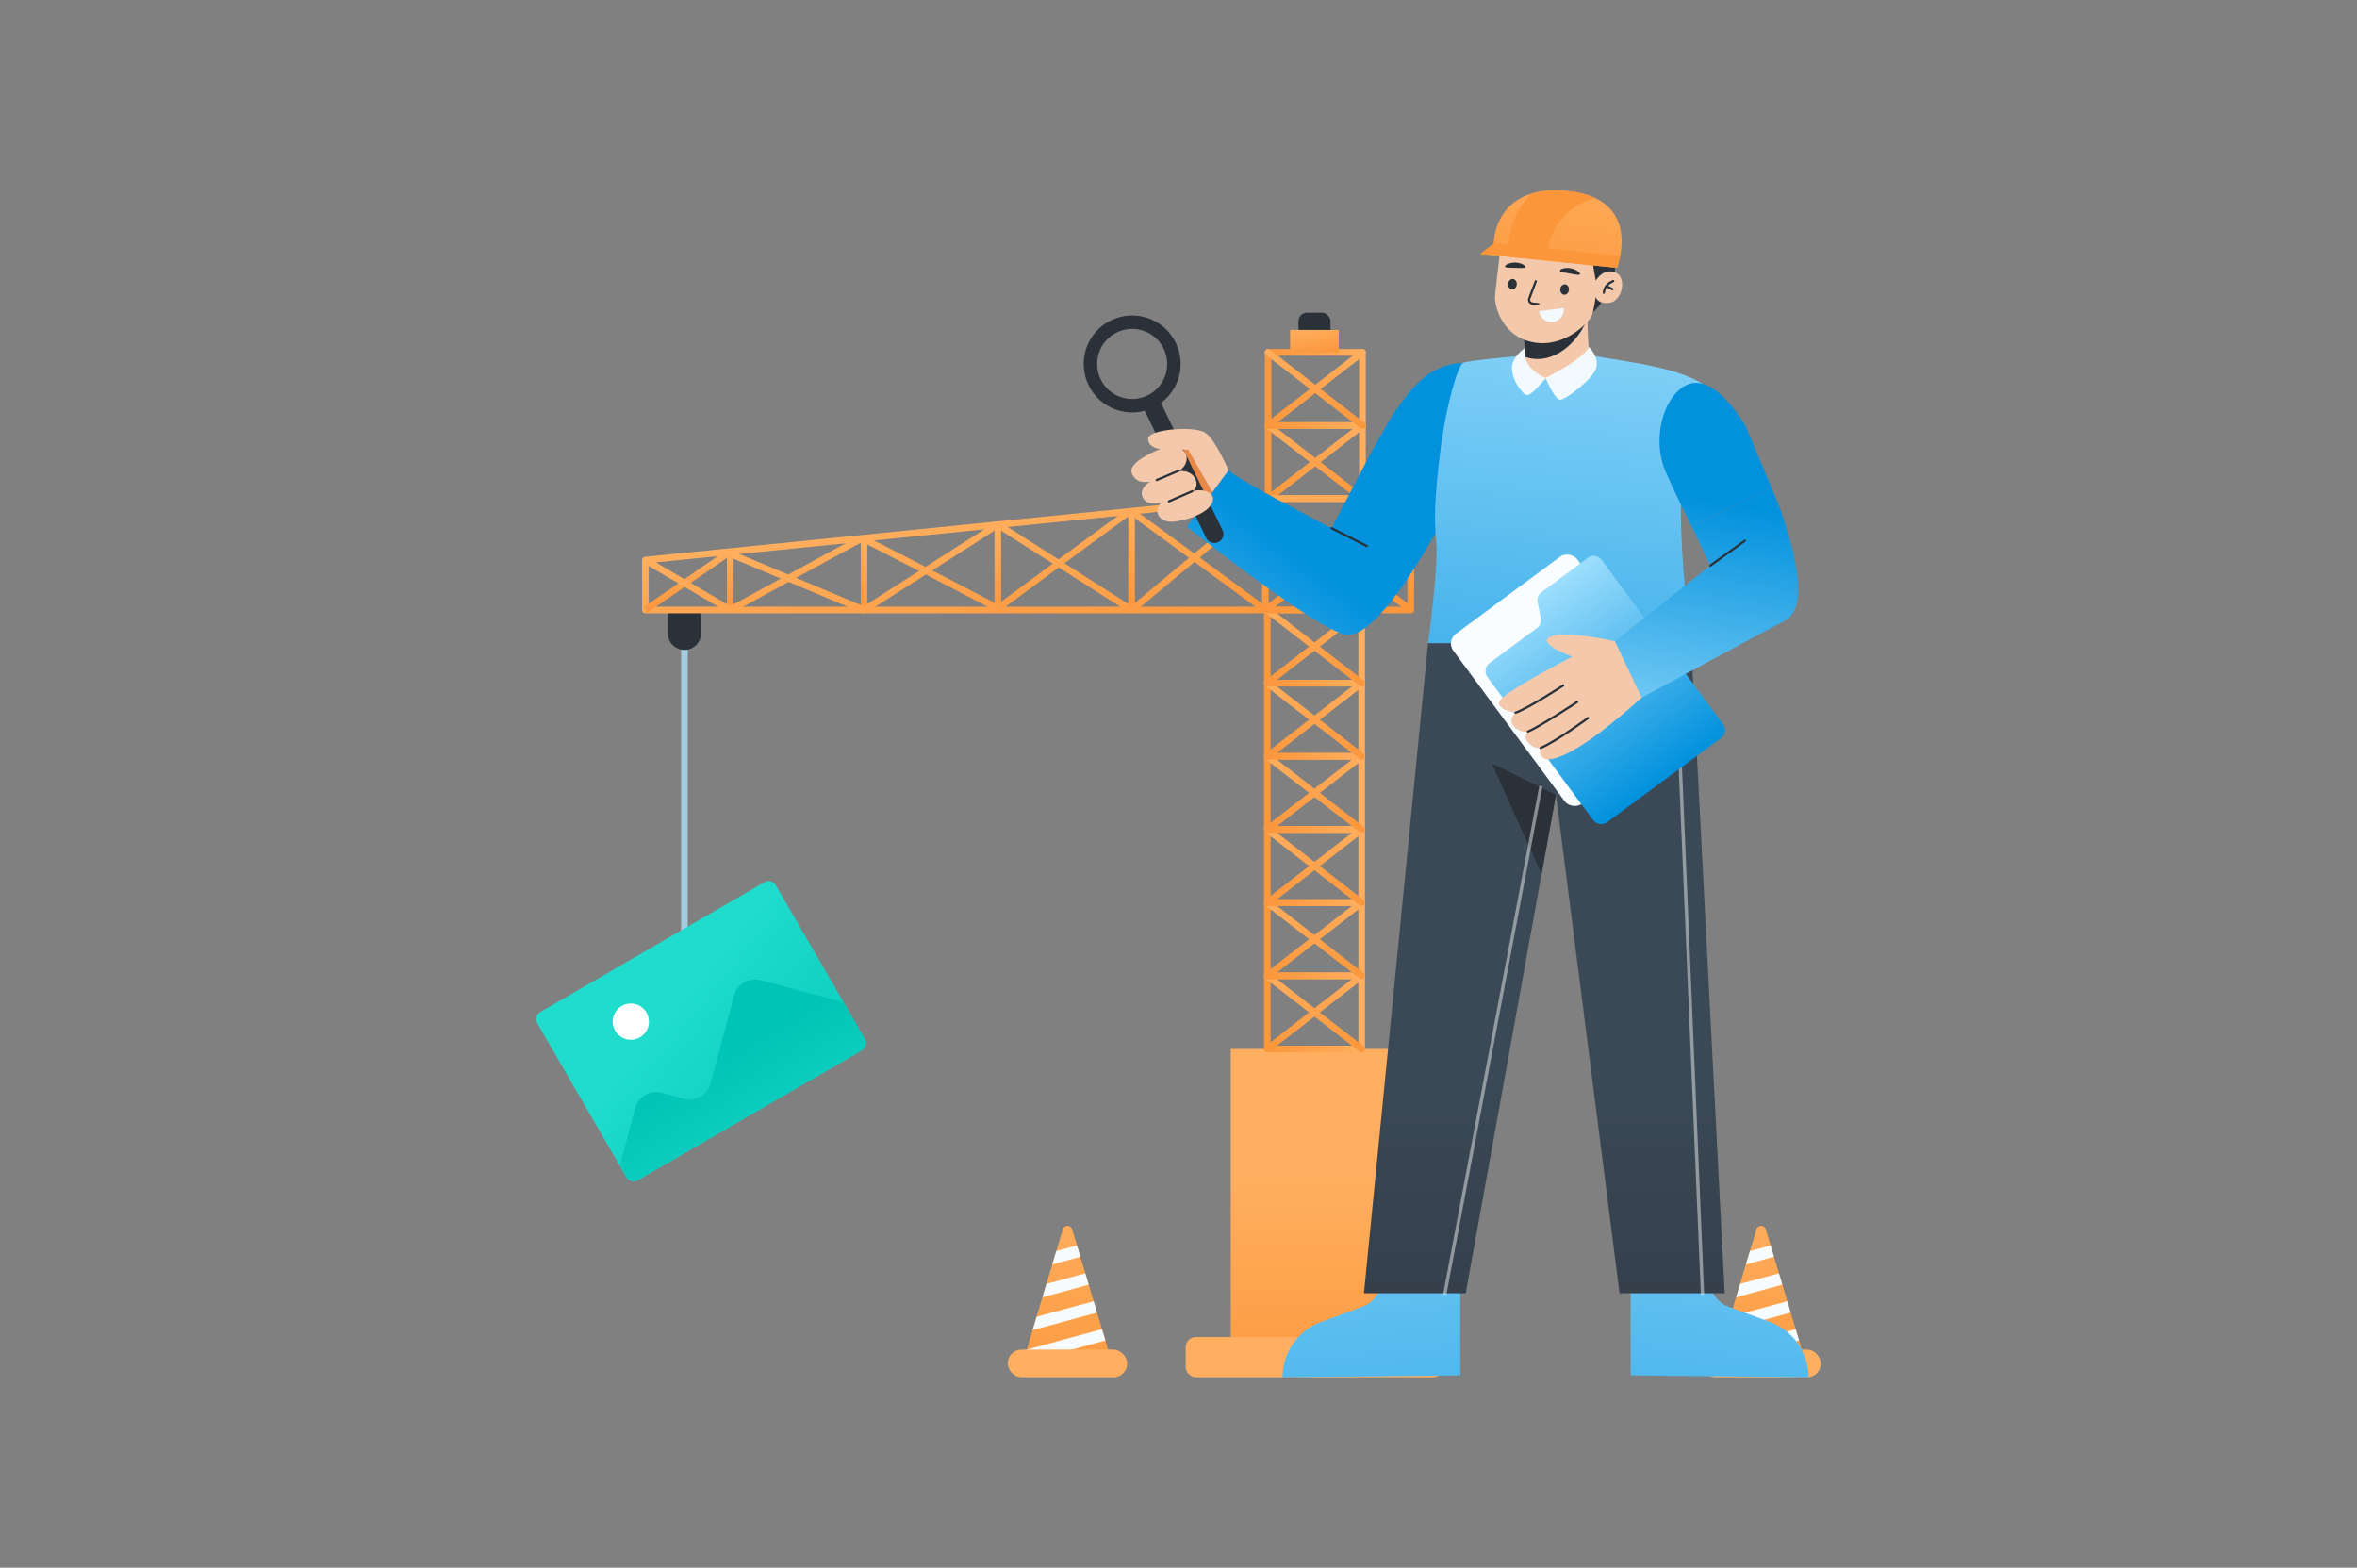 <?xml version="1.0" encoding="UTF-8"?>
<svg xmlns="http://www.w3.org/2000/svg" xmlns:xlink="http://www.w3.org/1999/xlink" viewBox="0 0 1422.98 946.38">
  <rect x="0" y="0" width="1422.98" height="946.38" fill="#808080" stroke="none"/>
  <defs>
    <style>
      .cls-1 {
        fill: url(#linear-gradient-45);
      }

      .cls-2 {
        fill: url(#linear-gradient-52);
      }

      .cls-3 {
        fill: #fff;
      }

      .cls-4 {
        fill: #2a3139;
      }

      .cls-5 {
        stroke: url(#linear-gradient-8);
      }

      .cls-5, .cls-6, .cls-7, .cls-8, .cls-9, .cls-10, .cls-11, .cls-12, .cls-13, .cls-14, .cls-15, .cls-16, .cls-17, .cls-18, .cls-19, .cls-20, .cls-21, .cls-22, .cls-23, .cls-24, .cls-25, .cls-26, .cls-27, .cls-28, .cls-29, .cls-30, .cls-31, .cls-32, .cls-33, .cls-34, .cls-35, .cls-36, .cls-37, .cls-38, .cls-39, .cls-40 {
        fill: none;
      }

      .cls-5, .cls-6, .cls-7, .cls-8, .cls-9, .cls-10, .cls-11, .cls-12, .cls-13, .cls-14, .cls-15, .cls-16, .cls-17, .cls-18, .cls-20, .cls-21, .cls-22, .cls-23, .cls-24, .cls-25, .cls-26, .cls-27, .cls-28, .cls-29, .cls-30, .cls-31, .cls-32, .cls-33, .cls-34, .cls-35, .cls-36, .cls-37, .cls-38, .cls-39, .cls-40 {
        stroke-linejoin: round;
      }

      .cls-5, .cls-6, .cls-7, .cls-9, .cls-10, .cls-11, .cls-12, .cls-14, .cls-15, .cls-16, .cls-17, .cls-18, .cls-19, .cls-20, .cls-21, .cls-22, .cls-23, .cls-24, .cls-25, .cls-26, .cls-27, .cls-28, .cls-29, .cls-30, .cls-31, .cls-32, .cls-33, .cls-34, .cls-35, .cls-36, .cls-37, .cls-38, .cls-39, .cls-40 {
        stroke-width: 4px;
      }

      .cls-5, .cls-7, .cls-8, .cls-10, .cls-11, .cls-12, .cls-13, .cls-14, .cls-15, .cls-16, .cls-17, .cls-18, .cls-19, .cls-20, .cls-21, .cls-23, .cls-24, .cls-25, .cls-28, .cls-30, .cls-31, .cls-32, .cls-34, .cls-37, .cls-38, .cls-39, .cls-40 {
        stroke-linecap: round;
      }

      .cls-6 {
        stroke: url(#linear-gradient-31);
      }

      .cls-41 {
        fill: url(#linear-gradient-51);
      }

      .cls-42 {
        fill: url(#linear-gradient);
      }

      .cls-7 {
        stroke: url(#linear-gradient-18);
      }

      .cls-43 {
        fill: url(#linear-gradient-53);
      }

      .cls-44 {
        fill: #f2fafe;
      }

      .cls-45 {
        isolation: isolate;
      }

      .cls-8 {
        mix-blend-mode: overlay;
        opacity: .45;
        stroke: #fff;
        stroke-width: 2px;
      }

      .cls-9 {
        stroke: url(#linear-gradient-32);
      }

      .cls-46 {
        fill: url(#linear-gradient-49);
      }

      .cls-10 {
        stroke: url(#linear-gradient-20);
      }

      .cls-47 {
        fill: url(#linear-gradient-55);
      }

      .cls-11 {
        stroke: url(#linear-gradient-27);
      }

      .cls-12 {
        stroke: url(#linear-gradient-23);
      }

      .cls-48 {
        fill: #e88949;
      }

      .cls-49 {
        fill: #f6fbfe;
      }

      .cls-50 {
        fill: #f4c9ab;
      }

      .cls-13 {
        stroke: #2a3139;
        stroke-width: 1.35px;
      }

      .cls-14 {
        stroke: url(#linear-gradient-17);
      }

      .cls-15 {
        stroke: url(#linear-gradient-11);
      }

      .cls-16 {
        stroke: url(#linear-gradient-21);
      }

      .cls-51 {
        fill: url(#linear-gradient-2);
      }

      .cls-52 {
        fill: url(#linear-gradient-44);
      }

      .cls-17 {
        stroke: url(#linear-gradient-7);
      }

      .cls-18 {
        stroke: url(#linear-gradient-16);
      }

      .cls-53 {
        fill: url(#linear-gradient-41);
      }

      .cls-19 {
        stroke: #a3cce2;
        stroke-miterlimit: 10;
      }

      .cls-54 {
        fill: url(#linear-gradient-40);
      }

      .cls-20 {
        stroke: url(#linear-gradient-19);
      }

      .cls-21 {
        stroke: url(#linear-gradient-15);
      }

      .cls-55 {
        fill: url(#linear-gradient-37);
      }

      .cls-22 {
        stroke: url(#linear-gradient-33);
      }

      .cls-23 {
        stroke: url(#linear-gradient-26);
      }

      .cls-24 {
        stroke: url(#linear-gradient-5);
      }

      .cls-56 {
        fill: url(#linear-gradient-39);
      }

      .cls-25 {
        stroke: url(#linear-gradient-12);
      }

      .cls-26 {
        stroke: url(#linear-gradient-36);
      }

      .cls-27 {
        stroke: url(#linear-gradient-34);
      }

      .cls-57 {
        fill: url(#linear-gradient-54);
      }

      .cls-28 {
        stroke: url(#linear-gradient-24);
      }

      .cls-58 {
        fill: url(#linear-gradient-42);
      }

      .cls-29 {
        stroke: url(#linear-gradient-28);
      }

      .cls-30 {
        stroke: url(#linear-gradient-9);
      }

      .cls-31 {
        stroke: url(#linear-gradient-10);
      }

      .cls-32 {
        stroke: url(#linear-gradient-13);
      }

      .cls-59 {
        fill: url(#linear-gradient-3);
      }

      .cls-33 {
        stroke: url(#linear-gradient-35);
      }

      .cls-60 {
        fill: url(#linear-gradient-56);
      }

      .cls-61 {
        fill: url(#linear-gradient-38);
      }

      .cls-62 {
        fill: #f9fdff;
      }

      .cls-34 {
        stroke: url(#linear-gradient-14);
      }

      .cls-63 {
        fill: url(#linear-gradient-47);
      }

      .cls-35 {
        stroke: url(#linear-gradient-29);
      }

      .cls-36 {
        stroke: url(#linear-gradient-30);
      }

      .cls-64 {
        fill: url(#linear-gradient-46);
      }

      .cls-37 {
        stroke: url(#linear-gradient-22);
      }

      .cls-65 {
        fill: url(#linear-gradient-48);
      }

      .cls-38 {
        stroke: url(#linear-gradient-6);
      }

      .cls-66 {
        fill: url(#linear-gradient-50);
      }

      .cls-67 {
        fill: url(#linear-gradient-43);
      }

      .cls-39 {
        stroke: url(#linear-gradient-4);
      }

      .cls-40 {
        stroke: url(#linear-gradient-25);
      }
    </style>
    <linearGradient id="linear-gradient" x1="1063.23" y1="855.91" x2="1063.23" y2="724.11" gradientTransform="matrix(1, 0, 0, 1, 0, 0)" gradientUnits="userSpaceOnUse">
      <stop offset="0" stop-color="#fb963b"/>
      <stop offset="1" stop-color="#ffaf5f"/>
    </linearGradient>
    <linearGradient id="linear-gradient-2" x1="1091.67" y1="919.33" x2="1078.4" y2="874.39" xlink:href="#linear-gradient"/>
    <linearGradient id="linear-gradient-3" x1="793.57" y1="859.32" x2="793.57" y2="708.81" xlink:href="#linear-gradient"/>
    <linearGradient id="linear-gradient-4" x1="763.09" y1="611.16" x2="824.05" y2="611.16" xlink:href="#linear-gradient"/>
    <linearGradient id="linear-gradient-5" x1="763.09" y1="611.16" x2="824.05" y2="611.16" xlink:href="#linear-gradient"/>
    <linearGradient id="linear-gradient-6" x1="726.57" y1="611.16" x2="787.53" y2="611.16" gradientTransform="translate(1550.63) rotate(-180) scale(1 -1)" xlink:href="#linear-gradient"/>
    <linearGradient id="linear-gradient-7" x1="763.09" y1="566.99" x2="824.05" y2="566.99" xlink:href="#linear-gradient"/>
    <linearGradient id="linear-gradient-8" x1="763.09" y1="566.99" x2="824.05" y2="566.99" xlink:href="#linear-gradient"/>
    <linearGradient id="linear-gradient-9" x1="726.57" y1="566.99" x2="787.53" y2="566.99" gradientTransform="translate(1550.63) rotate(-180) scale(1 -1)" xlink:href="#linear-gradient"/>
    <linearGradient id="linear-gradient-10" x1="763.09" y1="522.82" x2="824.05" y2="522.82" xlink:href="#linear-gradient"/>
    <linearGradient id="linear-gradient-11" x1="763.09" y1="522.82" x2="824.05" y2="522.82" xlink:href="#linear-gradient"/>
    <linearGradient id="linear-gradient-12" x1="726.57" y1="522.82" x2="787.53" y2="522.82" gradientTransform="translate(1550.63) rotate(-180) scale(1 -1)" xlink:href="#linear-gradient"/>
    <linearGradient id="linear-gradient-13" x1="763.09" y1="478.65" x2="824.05" y2="478.65" xlink:href="#linear-gradient"/>
    <linearGradient id="linear-gradient-14" x1="763.09" y1="478.65" x2="824.05" y2="478.65" xlink:href="#linear-gradient"/>
    <linearGradient id="linear-gradient-15" x1="726.57" y1="478.65" x2="787.53" y2="478.65" gradientTransform="translate(1550.63) rotate(-180) scale(1 -1)" xlink:href="#linear-gradient"/>
    <linearGradient id="linear-gradient-16" x1="763.09" y1="434.48" x2="824.05" y2="434.48" xlink:href="#linear-gradient"/>
    <linearGradient id="linear-gradient-17" x1="763.09" y1="434.48" x2="824.05" y2="434.48" xlink:href="#linear-gradient"/>
    <linearGradient id="linear-gradient-18" x1="726.57" y1="434.48" x2="787.53" y2="434.48" gradientTransform="translate(1550.63) rotate(-180) scale(1 -1)" xlink:href="#linear-gradient"/>
    <linearGradient id="linear-gradient-19" x1="763.09" y1="390.31" x2="824.05" y2="390.31" xlink:href="#linear-gradient"/>
    <linearGradient id="linear-gradient-20" x1="763.09" y1="390.31" x2="824.05" y2="390.31" xlink:href="#linear-gradient"/>
    <linearGradient id="linear-gradient-21" x1="726.57" y1="390.31" x2="787.53" y2="390.31" gradientTransform="translate(1550.63) rotate(-180) scale(1 -1)" xlink:href="#linear-gradient"/>
    <linearGradient id="linear-gradient-22" x1="763.57" y1="278.97" x2="824.53" y2="278.97" xlink:href="#linear-gradient"/>
    <linearGradient id="linear-gradient-23" x1="763.57" y1="278.97" x2="824.53" y2="278.97" xlink:href="#linear-gradient"/>
    <linearGradient id="linear-gradient-24" x1="726.09" y1="278.97" x2="787.06" y2="278.97" gradientTransform="translate(1550.63) rotate(-180) scale(1 -1)" xlink:href="#linear-gradient"/>
    <linearGradient id="linear-gradient-25" x1="763.57" y1="234.8" x2="824.53" y2="234.8" xlink:href="#linear-gradient"/>
    <linearGradient id="linear-gradient-26" x1="763.57" y1="234.8" x2="824.53" y2="234.8" xlink:href="#linear-gradient"/>
    <linearGradient id="linear-gradient-27" x1="726.09" y1="234.8" x2="787.06" y2="234.8" gradientTransform="translate(1550.63) rotate(-180) scale(1 -1)" xlink:href="#linear-gradient"/>
    <linearGradient id="linear-gradient-28" x1="630.78" y1="402.94" x2="615.96" y2="302.65" xlink:href="#linear-gradient"/>
    <linearGradient id="linear-gradient-29" x1="443.46" y1="368.17" x2="438.27" y2="333.07" xlink:href="#linear-gradient"/>
    <linearGradient id="linear-gradient-30" x1="524.82" y1="368.08" x2="518.46" y2="325.02" xlink:href="#linear-gradient"/>
    <linearGradient id="linear-gradient-31" x1="606.18" y1="368" x2="598.64" y2="316.98" xlink:href="#linear-gradient"/>
    <linearGradient id="linear-gradient-32" x1="687.53" y1="367.91" x2="678.81" y2="308.94" xlink:href="#linear-gradient"/>
    <linearGradient id="linear-gradient-33" x1="768.85" y1="367.83" x2="759.03" y2="301.36" xlink:href="#linear-gradient"/>
    <linearGradient id="linear-gradient-34" x1="417.52" y1="365.95" x2="412.99" y2="335.28" xlink:href="#linear-gradient"/>
    <linearGradient id="linear-gradient-35" x1="630.95" y1="389.94" x2="618.06" y2="302.79" xlink:href="#linear-gradient"/>
    <linearGradient id="linear-gradient-36" x1="653.55" y1="398.96" x2="639.39" y2="303.22" xlink:href="#linear-gradient"/>
    <linearGradient id="linear-gradient-37" x1="794.87" y1="214.7" x2="792.28" y2="197.2" xlink:href="#linear-gradient"/>
    <linearGradient id="linear-gradient-38" x1="814.29" y1="901.5" x2="803.52" y2="858.78" xlink:href="#linear-gradient"/>
    <linearGradient id="linear-gradient-39" x1="407.16" y1="601" x2="461.78" y2="744.73" gradientTransform="translate(-247.12 292.91) rotate(-30.08)" gradientUnits="userSpaceOnUse">
      <stop offset="0" stop-color="#1fdccd"/>
      <stop offset="1" stop-color="#00c4b5"/>
    </linearGradient>
    <linearGradient id="linear-gradient-40" x1="414.85" y1="743.45" x2="414.85" y2="641.31" xlink:href="#linear-gradient-39"/>
    <linearGradient id="linear-gradient-41" x1="644.45" y1="855.91" x2="644.45" y2="724.11" xlink:href="#linear-gradient"/>
    <linearGradient id="linear-gradient-42" x1="672.89" y1="919.33" x2="659.61" y2="874.39" xlink:href="#linear-gradient"/>
    <linearGradient id="linear-gradient-43" x1="-2176.57" y1="556.57" x2="-2120.83" y2="1127.92" gradientTransform="translate(-1116.11) rotate(-180) scale(1 -1)" gradientUnits="userSpaceOnUse">
      <stop offset="0" stop-color="#9ddefd"/>
      <stop offset="1" stop-color="#0191dd"/>
    </linearGradient>
    <linearGradient id="linear-gradient-44" x1="10.91" y1="556.57" x2="66.65" y2="1127.92" gradientTransform="translate(794.73)" xlink:href="#linear-gradient-43"/>
    <linearGradient id="linear-gradient-45" x1="-2048.46" y1="646.65" x2="-2048.46" y2="1005.51" gradientTransform="translate(-1116.11) rotate(-180) scale(1 -1)" gradientUnits="userSpaceOnUse">
      <stop offset="0" stop-color="#3b4956"/>
      <stop offset="1" stop-color="#2a3139"/>
    </linearGradient>
    <linearGradient id="linear-gradient-46" x1="-1970.58" y1="636.05" x2="-2029.03" y2="500.56" xlink:href="#linear-gradient-45"/>
    <linearGradient id="linear-gradient-47" x1="783.73" y1="332.76" x2="656.58" y2="500.51" gradientTransform="matrix(1, 0, 0, 1, 0, 0)" gradientUnits="userSpaceOnUse">
      <stop offset="0" stop-color="#0191dd"/>
      <stop offset="1" stop-color="#9ddefd"/>
    </linearGradient>
    <linearGradient id="linear-gradient-48" x1="-1967.83" y1="148.05" x2="-1967.83" y2="-126.61" gradientTransform="translate(-1116.11) rotate(-180) scale(1 -1)" xlink:href="#linear-gradient-47"/>
    <linearGradient id="linear-gradient-49" x1="923.93" y1="623.14" x2="969.89" y2="118.37" xlink:href="#linear-gradient-47"/>
    <linearGradient id="linear-gradient-50" x1="927.61" y1="198.46" x2="949.63" y2="80.5" xlink:href="#linear-gradient"/>
    <linearGradient id="linear-gradient-51" x1="947.07" y1="112.65" x2="980.8" y2="62.05" xlink:href="#linear-gradient"/>
    <linearGradient id="linear-gradient-52" x1="948.26" y1="137.53" x2="975.84" y2="96.17" xlink:href="#linear-gradient"/>
    <linearGradient id="linear-gradient-53" x1="991.09" y1="138.54" x2="991.09" y2="273.78" gradientTransform="translate(44.99 840.19) rotate(-36.49)" xlink:href="#linear-gradient-43"/>
    <linearGradient id="linear-gradient-54" x1="1059.06" y1="305.33" x2="1028.93" y2="480.99" xlink:href="#linear-gradient-47"/>
    <linearGradient id="linear-gradient-55" x1="1031.91" y1="300.68" x2="1001.79" y2="476.34" xlink:href="#linear-gradient-47"/>
    <linearGradient id="linear-gradient-56" x1="1040.57" y1="302.16" x2="1010.45" y2="477.82" xlink:href="#linear-gradient-47"/>
  </defs>
  <g class="cls-45">
    <g id="Layer_1" data-name="Layer 1"/>
    <g id="Layer_4" data-name="Layer 4">
      <g>
        <g>
          <g>
            <path class="cls-42" d="M1088.76,817.97h-51.06l.98-3.26,3.52-11.76,2.41-8.07,3.52-11.75,2.41-8.07,3.52-11.77,2.42-8.06,3.94-13.17c.84-2.79,4.78-2.79,5.61,0l2.93,9.78,2.05,6.85,2.99,9.99,2.05,6.85,2.99,9.98,2.05,6.86,3,9.99,2.05,6.85,2.62,8.76Z"/>
            <g>
              <polygon class="cls-49" points="1071.01 758.69 1054.06 763.29 1056.48 755.23 1068.96 751.84 1071.01 758.69"/>
              <polygon class="cls-49" points="1076.05 775.53 1048.13 783.13 1050.54 775.06 1074 768.68 1076.05 775.53"/>
              <polygon class="cls-49" points="1081.09 792.37 1042.2 802.95 1044.61 794.88 1079.04 785.51 1081.09 792.37"/>
              <polygon class="cls-49" points="1086.14 809.21 1053.92 817.97 1037.7 817.97 1038.68 814.71 1084.09 802.36 1086.14 809.21"/>
            </g>
            <rect class="cls-51" x="1027.15" y="814.72" width="72.17" height="16.68" rx="8.34" ry="8.34"/>
          </g>
          <g>
            <line class="cls-19" x1="413.21" y1="383.83" x2="413.21" y2="561.79"/>
            <path class="cls-4" d="M403.17,368.25h20.09v14.04c0,5.54-4.5,10.04-10.04,10.04h0c-5.54,0-10.04-4.5-10.04-10.04v-14.04h0Z"/>
            <g>
              <rect class="cls-59" x="743.04" y="633.24" width="101.06" height="173.91"/>
              <g>
                <rect class="cls-4" x="783.89" y="188.77" width="19.37" height="17.36" rx="5.23" ry="5.23"/>
                <g>
                  <g>
                    <g>
                      <rect class="cls-39" x="765.09" y="589.07" width="56.96" height="44.17"/>
                      <line class="cls-24" x1="765.09" y1="633.24" x2="822.05" y2="589.07"/>
                      <line class="cls-38" x1="822.05" y1="633.24" x2="765.09" y2="589.07"/>
                    </g>
                    <g>
                      <rect class="cls-17" x="765.09" y="544.9" width="56.96" height="44.17"/>
                      <line class="cls-5" x1="765.09" y1="589.07" x2="822.05" y2="544.9"/>
                      <line class="cls-30" x1="822.05" y1="589.07" x2="765.09" y2="544.9"/>
                    </g>
                    <g>
                      <rect class="cls-31" x="765.09" y="500.73" width="56.96" height="44.17"/>
                      <line class="cls-15" x1="765.09" y1="544.9" x2="822.05" y2="500.73"/>
                      <line class="cls-25" x1="822.05" y1="544.9" x2="765.09" y2="500.73"/>
                    </g>
                    <g>
                      <rect class="cls-32" x="765.09" y="456.56" width="56.96" height="44.17"/>
                      <line class="cls-34" x1="765.09" y1="500.73" x2="822.05" y2="456.56"/>
                      <line class="cls-21" x1="822.05" y1="500.73" x2="765.09" y2="456.56"/>
                    </g>
                    <g>
                      <rect class="cls-18" x="765.09" y="412.39" width="56.96" height="44.17"/>
                      <line class="cls-14" x1="765.09" y1="456.56" x2="822.05" y2="412.39"/>
                      <line class="cls-7" x1="822.05" y1="456.56" x2="765.09" y2="412.39"/>
                    </g>
                    <g>
                      <rect class="cls-20" x="765.09" y="368.22" width="56.96" height="44.17"/>
                      <line class="cls-10" x1="765.09" y1="412.39" x2="822.05" y2="368.22"/>
                      <line class="cls-16" x1="822.05" y1="412.39" x2="765.09" y2="368.22"/>
                    </g>
                  </g>
                  <g>
                    <g>
                      <rect class="cls-37" x="765.57" y="256.89" width="56.96" height="44.17"/>
                      <line class="cls-12" x1="765.57" y1="301.06" x2="822.53" y2="256.89"/>
                      <line class="cls-28" x1="822.53" y1="301.06" x2="765.57" y2="256.89"/>
                    </g>
                    <g>
                      <rect class="cls-40" x="765.57" y="212.72" width="56.96" height="44.17"/>
                      <line class="cls-23" x1="765.57" y1="256.89" x2="822.53" y2="212.72"/>
                      <line class="cls-11" x1="822.53" y1="256.89" x2="765.57" y2="212.72"/>
                    </g>
                  </g>
                  <g>
                    <polygon class="cls-29" points="389.64 368.25 389.64 338.13 759.34 300.93 851.72 300.93 851.72 368.25 389.64 368.25"/>
                    <line class="cls-35" x1="440.87" y1="368.26" x2="440.87" y2="332.98"/>
                    <line class="cls-36" x1="521.64" y1="368.26" x2="521.64" y2="324.85"/>
                    <line class="cls-6" x1="602.41" y1="368.26" x2="602.41" y2="316.72"/>
                    <line class="cls-9" x1="683.17" y1="368.26" x2="683.17" y2="308.59"/>
                    <line class="cls-22" x1="763.94" y1="368.26" x2="763.94" y2="300.93"/>
                    <line class="cls-27" x1="389.64" y1="368.25" x2="440.87" y2="332.98"/>
                    <path class="cls-33" d="M389.64,338.13l51.23,30.13s78.22-42.9,79.49-43.15,82.05,42.13,82.05,42.13c0,0,79.23-58.65,79.99-58.65s81.54,59.67,81.54,59.67l87.78-67.33"/>
                    <polyline class="cls-26" points="851.72 368.25 763.94 300.93 683.17 368.26 602.41 316.72 521.64 368.26 440.87 334.3"/>
                  </g>
                </g>
                <rect class="cls-55" x="778.89" y="199.18" width="29.36" height="13.54"/>
              </g>
              <rect class="cls-61" x="715.83" y="807.15" width="155.48" height="24.26" rx="6.05" ry="6.05"/>
            </g>
            <g>
              <g>
                <path class="cls-56" d="M468.32,534.31l53.86,92.97c1.37,2.36,.56,5.4-1.8,6.76l-135.43,78.45c-2.37,1.37-5.4,.56-6.76-1.8l-53.86-92.97c-1.37-2.37-.57-5.39,1.8-6.76l135.43-78.45c2.36-1.37,5.39-.57,6.76,1.8Z"/>
                <path class="cls-54" d="M509.31,605.05l12.88,22.23c1.37,2.37,.56,5.39-1.8,6.76l-135.43,78.45c-2.37,1.37-5.39,.56-6.76-1.8l-3.98-6.86,9.26-34.78c1.87-7.02,9.07-11.19,16.09-9.32l13.36,3.56c7.02,1.87,14.22-2.31,16.09-9.32l14.1-52.93c1.87-7.02,9.08-11.19,16.1-9.32l50.08,13.34Z"/>
              </g>
              <circle class="cls-3" cx="380.84" cy="616.74" r="10.94"/>
            </g>
          </g>
          <g>
            <path class="cls-53" d="M669.98,817.97h-51.06l.98-3.26,3.52-11.76,2.41-8.07,3.52-11.75,2.41-8.07,3.52-11.77,2.42-8.06,3.94-13.17c.84-2.79,4.78-2.79,5.61,0l2.93,9.78,2.05,6.85,2.99,9.99,2.05,6.85,2.99,9.98,2.05,6.86,3,9.99,2.05,6.85,2.62,8.76Z"/>
            <g>
              <polygon class="cls-49" points="652.23 758.69 635.28 763.29 637.7 755.23 650.18 751.84 652.23 758.69"/>
              <polygon class="cls-49" points="657.27 775.53 629.35 783.13 631.76 775.06 655.22 768.68 657.27 775.53"/>
              <polygon class="cls-49" points="662.31 792.37 623.42 802.95 625.83 794.88 660.26 785.51 662.31 792.37"/>
              <polygon class="cls-49" points="667.36 809.21 635.14 817.97 618.92 817.97 619.9 814.71 665.31 802.36 667.36 809.21"/>
            </g>
            <rect class="cls-58" x="608.36" y="814.72" width="72.17" height="16.68" rx="8.34" ry="8.34"/>
          </g>
        </g>
        <g>
          <path class="cls-48" d="M715.51,268.9l-4.77,1.96s-5.19,18.38-5.02,19.49c.17,1.11,16.49,13.36,16.49,13.36l13.47,6.98,5.7-13.59-13.36-24.88"/>
          <g>
            <path class="cls-67" d="M1032.21,748.99v23.55c0,7.25,4.52,13.74,11.32,16.25l25.05,9.26c13.97,5.16,23.24,18.47,23.24,33.36h0l-107.35-1.12v-91.1"/>
            <path class="cls-52" d="M833.89,748.99v23.55c0,7.25-4.52,13.74-11.32,16.25l-25.05,9.26c-13.97,5.16-23.24,18.47-23.24,33.36h0l107.35-1.12v-91.1"/>
            <g>
              <polygon class="cls-1" points="823.45 780.72 884.87 780.72 930.67 527.68 939.34 479.81 977.77 780.72 1041.25 780.72 1020.99 388.28 862.16 388.28 823.45 780.72"/>
              <line class="cls-8" x1="1011.31" y1="388.28" x2="1027.83" y2="780.72"/>
              <polygon class="cls-64" points="900.61 460.85 930.67 527.68 939.34 479.81 900.61 460.85"/>
              <line class="cls-8" x1="930.14" y1="475.31" x2="872.35" y2="780.72"/>
            </g>
            <g>
              <path class="cls-63" d="M880.91,295h0c-3,5.98-8.73,17.1-15.84,29.49-16.15,28.14-39.4,62.8-53.9,58.41-17.71-5.36-69-44.7-94.68-64.96l25.18-34c4.96,5.33,62.25,34.94,62.25,34.94,0,0,7.69-14.98,16.34-31.3,4.35-8.21,8.93-16.75,12.91-23.91l46.43,16.18,1.31,15.15Z"/>
              <line class="cls-13" x1="803.92" y1="318.88" x2="825.11" y2="329.61"/>
              <path class="cls-65" d="M820.26,287.58l44.81,36.91c10.59-18.45,18.11-34.09,18.11-34.09v-71.31c-22.07,.72-33.17,18.52-40.65,28.84-3.77,5.2-13.52,23.12-22.27,39.65Z"/>
              <path class="cls-46" d="M953.72,212.43c11.13,5.24,61.8,6.38,79.5,23.38,17.7,17,12.41,56.93-18.37,66.79-.68,36.71,6.14,85.68,6.14,85.68h-158.83s6.32-46.31,4.95-60.72-1.11-26.16,2.32-54.35c3.43-28.18,10.72-52.36,13.75-54.12,3.04-1.76,46.98-5.27,46.98-5.27l23.56-1.39Z"/>
              <g>
                <path class="cls-50" d="M920.96,214.42s-.08,.39-.14,1.05c-.3,3.45-3.16,11.95,11.67,13.48,11.89,1.23,21.78-2.99,24.93-7.42,1.46-2.04,2.15-4.52,1.96-7.03-.42-5.74-1.21-17.64-.85-22.93,.04-.53,.09-1,.15-1.38l-39.4,7.51,1.67,16.71Z"/>
                <path class="cls-44" d="M920.53,210.12c-1.85,12.71,12.57,18.05,12.57,18.05,0,0-9.06,12.13-12.13,10.09-3.06-2.04-8.32-9.59-8.17-16.27,.15-6.68,7.73-11.86,7.73-11.86Z"/>
                <path class="cls-44" d="M959.41,209.53c-4.66,8.17-26.32,18.64-26.32,18.64,0,0,5.49,13.15,8.81,13.15s20.12-12.74,21.83-19.33c1.71-6.6-4.32-12.46-4.32-12.46Z"/>
                <path class="cls-4" d="M920.96,214.42s-.08,.39-.14,1.05c16.42,5.63,32.41-8.6,37.71-23.89,.04-.53,.09-1,.15-1.38l-39.4,7.51,1.67,16.71Z"/>
                <g>
                  <path class="cls-4" d="M975.04,161.82c.26,6.33-10.3,32.66-22.13,28.9-11.83-3.76-3.23-40.27-3.23-40.27l16-6.98"/>
                  <path class="cls-50" d="M960.75,154.17l2.63,15.24s4.57-7.99,11.9-4.87c7.33,3.12,3.92,17.38-3.61,18.28s-8.32-3.62-8.32-3.62c0,0-.94,7.41-2.23,11.03-1.3,3.63-15.67,19.87-35.16,16.48-19.49-3.39-23.54-22.57-23.39-26.93s3.1-27.96,3.1-27.96c5.01,3.84,10.24-1.52,10.24-1.52,0,0,2.3,2.3,8.43,1.66,6.13-.64,6.26-4.34,6.26-4.34,0,0,1.79,3.57,6.26,4.21,4.47,.64,4.88-2.17,4.88-2.17,0,0,2.27,3.83,7.38,4.47,5.11,.64,5.87-1.79,5.87-1.79,0,0,1.22,4.31,5.78,1.84Z"/>
                  <path class="cls-44" d="M944.07,185.99c.5,4.11-2.43,7.86-6.54,8.36s-7.86-2.43-8.36-6.54l14.9-1.82Z"/>
                  <g>
                    <path class="cls-66" d="M978.17,154.4c-.83,4.39-1.98,7.31-1.98,7.31l-82.49-8.4,8.07-6.19s0-.15,.01-.42c.11-3.19,1.66-23.42,22.85-29.79,5.84-1.77,13.17-2.47,22.37-1.48,6.66,.72,12,2.22,16.26,4.26,17.08,8.18,16.77,25.02,14.91,34.71Z"/>
                    <path class="cls-41" d="M963.26,119.69c-10.47,2.48-25.86,10.47-30.17,35.69l-22.73-3.4c.85-18.65,8.05-29.3,14.27-35.07,5.84-1.77,13.17-2.47,22.37-1.48,6.66,.72,12,2.22,16.26,4.26Z"/>
                    <path class="cls-2" d="M978.17,154.4c-.83,4.39-1.98,7.31-1.98,7.31l-82.49-8.4,8.07-6.19s0-.15,.01-.42h.78l75.61,7.7Z"/>
                  </g>
                  <path class="cls-13" d="M968.3,176.74c.23-5.2,5.64-7.02,5.64-7.02"/>
                  <line class="cls-13" x1="969.81" y1="172.69" x2="973.44" y2="174.61"/>
                  <path class="cls-13" d="M927.19,169.84l-3.91,10.28c-.54,1.43,.42,2.98,1.94,3.14l3.48,.36"/>
                  <ellipse class="cls-4" cx="913.14" cy="171.56" rx="3.15" ry="2.63" transform="translate(648.73 1062.26) rotate(-84.11)"/>
                  <ellipse class="cls-4" cx="944.64" cy="174.81" rx="3.15" ry="2.63" transform="translate(673.76 1096.5) rotate(-84.11)"/>
                  <path class="cls-4" d="M953.9,165.49c-.16,.87-2.86,.24-6.22-.36s-6.11-.96-5.95-1.83,3.16-1.93,6.52-1.33c3.36,.61,5.81,2.65,5.65,3.52Z"/>
                  <path class="cls-4" d="M908.59,160.81c-.02,.89,2.75,.82,6.16,.91s6.18,.31,6.2-.57-2.7-2.54-6.11-2.63c-3.41-.09-6.22,1.41-6.25,2.29Z"/>
                </g>
              </g>
              <g>
                <g>
                  <rect class="cls-62" x="901.93" y="346.89" width="92.94" height="127.66" rx="7.28" ry="7.28" transform="translate(-58.34 644.44) rotate(-36.49)"/>
                  <path class="cls-43" d="M958.82,336.65c2.53-1.87,6.1-1.34,7.98,1.19l73.38,99.22c2.01,2.72,1.44,6.56-1.28,8.57l-68.55,50.7c-2.72,2.01-6.55,1.44-8.56-1.28l-63.77-86.23c-2.01-2.72-1.44-6.55,1.28-8.56l28.72-21.24c1.77-1.31,2.63-3.52,2.21-5.68l-1.96-10.05c-.42-2.16,.44-4.37,2.21-5.68l28.36-20.98Z"/>
                </g>
                <g>
                  <path class="cls-50" d="M991.22,421.06l-16.16-33.9s-29.23-6.74-38.85-2.93c-9.62,3.81,12.9,12.22,12.9,12.22,0,0-43.39,22.25-44.1,27.36s10.06,6.41,10.06,6.41c0,0-5.11,4.01-1.2,8.3,3.92,4.29,8.57,3.11,8.57,3.11,0,0-3.65,3.1,.45,7.03s7.22,2.86,7.22,2.86c0,0-1.94,3.54,1.8,6.19s19.47-.62,59.32-36.65Z"/>
                  <path class="cls-13" d="M915.06,430.22c7.94-2.82,28.65-16.39,28.65-16.39"/>
                  <path class="cls-13" d="M922.43,441.64c7.12-2.91,29.75-17.85,29.75-17.85"/>
                  <path class="cls-13" d="M930.1,451.52c9.29-3.84,28.63-18.06,28.63-18.06"/>
                </g>
              </g>
              <path class="cls-57" d="M1024.59,324.49s-1.26-2.44-3.46-6.89l48.48-22.91c5.8,13.99,6.29,15.35,9.77,27,10.89,36.43,8.39,57.04-14.11,55.55-19.58-1.3-40.68-52.74-40.68-52.74Z"/>
              <path class="cls-47" d="M1006.02,285.73c6.45,14.17,11.82,25.25,15.1,31.87h0l48.48-22.91c-8.31-20.01-15.76-37.49-15.76-37.49,0,0-15.52-27.45-31.04-26.03-15.53,1.4-27.57,30.88-16.78,54.57Z"/>
              <polygon class="cls-60" points="975.05 387.16 1043.31 332.91 1079.24 373.73 991.22 421.06 975.05 387.16"/>
              <line class="cls-13" x1="1032.61" y1="341.42" x2="1053.38" y2="326.45"/>
            </g>
          </g>
          <g>
            <g>
              <rect class="cls-4" x="709.16" y="236.09" width="10.89" height="95.92" rx="5.11" ry="5.11" transform="translate(-52.41 339.2) rotate(-25.79)"/>
              <path class="cls-4" d="M670.78,193.36c-14.56,7.04-20.66,24.53-13.62,39.09,7.04,14.56,24.53,20.66,39.09,13.63,14.56-7.04,20.66-24.54,13.62-39.1-7.04-14.56-24.54-20.65-39.1-13.62Zm21.94,45.41c-10.52,5.08-23.17,.68-28.26-9.85-5.08-10.52-.67-23.18,9.85-28.26,10.53-5.09,23.18-.67,28.26,9.85s.68,23.17-9.85,28.26Z"/>
            </g>
            <path class="cls-50" d="M701.81,270.52s-21.11,7.66-18.55,15.06,11.15,5.11,11.15,5.11c0,0-6.55,3.74-4.85,8.68,1.7,4.94,6.04,4.85,11.4,4.09-5.28,6.38-.17,12,7.23,11.49s20.77-4.85,23.57-11.32c2.81-6.47-5.53-8.94-12-7.06,5.62-2.47,2.13-14.55-9.62-11.83,10.13-2.98,8.51-19.4-8.34-14.21Z"/>
            <line class="cls-13" x1="711.59" y1="284.17" x2="698.32" y2="289.8"/>
            <line class="cls-13" x1="719.77" y1="296.56" x2="705.72" y2="302.69"/>
          </g>
          <path class="cls-50" d="M741.67,283.94s-7.69-18.44-13.99-22.7c-6.3-4.26-34.55-2.21-34.55,3.57s7.32,6.81,12.94,6.64,11.33,0,11.33,0l14.52,25.64,9.75-13.16Z"/>
        </g>
      </g>
    </g>
  </g>
</svg>